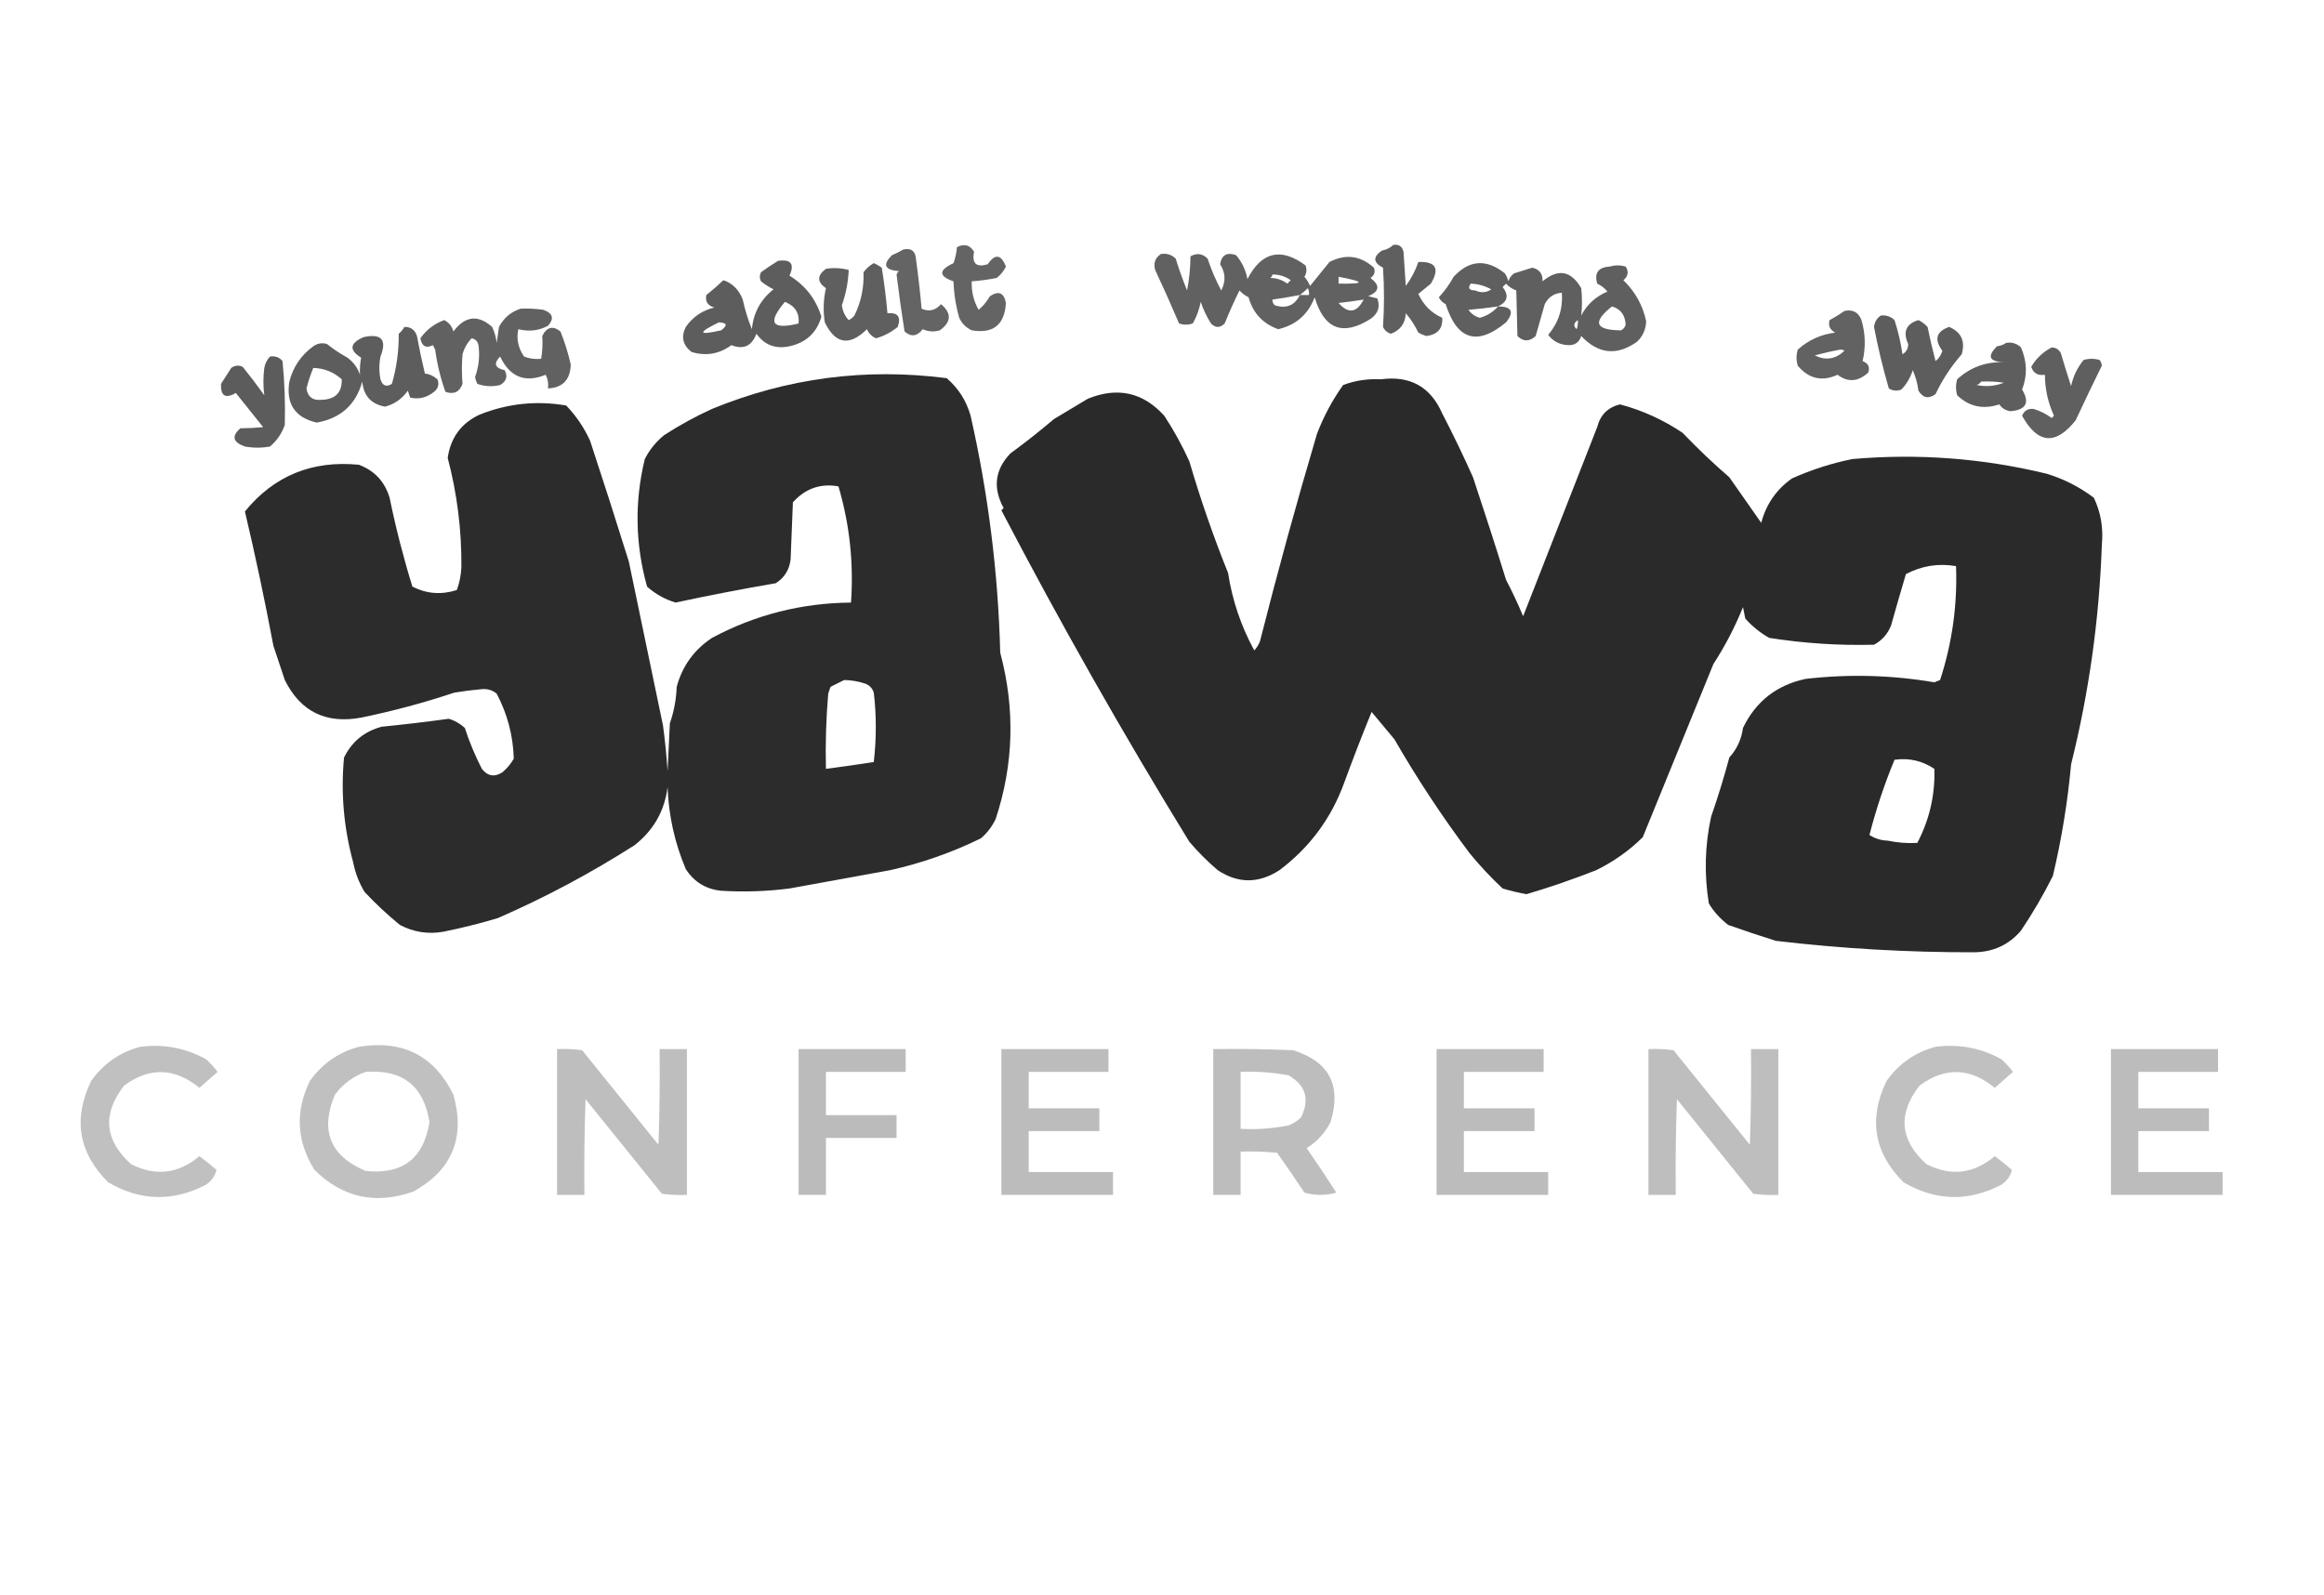 <?xml version="1.0" encoding="UTF-8"?>
<!DOCTYPE svg PUBLIC "-//W3C//DTD SVG 1.1//EN" "http://www.w3.org/Graphics/SVG/1.1/DTD/svg11.dtd">
<svg xmlns="http://www.w3.org/2000/svg" version="1.1" width="1020px" height="700px" style="shape-rendering:geometricPrecision; text-rendering:geometricPrecision; image-rendering:optimizeQuality; fill-rule:evenodd; clip-rule:evenodd" xmlns:xlink="http://www.w3.org/1999/xlink">
<g><path style="opacity:0.7" fill="#222322" d="M 427.5,110.5 C 426.507,115.675 428.507,117.509 433.5,116C 436.717,111.264 439.384,111.597 441.5,117C 440.561,118.944 439.227,120.611 437.5,122C 433.855,122.719 430.188,123.219 426.5,123.5C 426.327,127.973 427.327,132.14 429.5,136C 431.328,134.53 432.995,132.53 434.5,130C 438.32,127.496 440.653,128.496 441.5,133C 440.919,142.585 435.919,146.585 426.5,145C 424,143.833 422.167,142 421,139.5C 419.515,134.293 418.682,128.959 418.5,123.5C 411.889,121.23 411.889,118.564 418.5,115.5C 419.314,113.234 419.814,110.9 420,108.5C 423.223,106.84 425.723,107.506 427.5,110.5 Z"/></g>
<g><path style="opacity:0.726" fill="#222322" d="M 611.5,107.5 C 613.911,107.137 615.411,108.137 616,110.5C 616.333,115.5 616.667,120.5 617,125.5C 619.407,122.261 621.24,118.761 622.5,115C 630.165,114.678 631.999,117.845 628,124.5C 626.167,126 624.333,127.5 622.5,129C 624.724,133.891 628.224,137.391 633,139.5C 633.292,144.222 630.958,146.888 626,147.5C 624.775,147.138 623.609,146.638 622.5,146C 621.04,142.911 619.207,140.078 617,137.5C 616.78,141.95 614.614,144.95 610.5,146.5C 608.866,146.032 607.7,145.032 607,143.5C 607.575,134.886 607.575,126.22 607,117.5C 602.653,115.277 602.486,112.777 606.5,110C 608.491,109.626 610.158,108.793 611.5,107.5 Z"/></g>
<g><path style="opacity:0.7" fill="#222322" d="M 396.5,109.5 C 399.86,108.79 401.693,110.124 402,113.5C 402.999,120.833 403.832,128.166 404.5,135.5C 407.787,136.942 410.62,136.275 413,133.5C 417.74,137.492 417.573,141.325 412.5,145C 409.901,145.769 407.401,145.602 405,144.5C 402.521,147.683 399.854,148.016 397,145.5C 395.684,137.186 394.517,128.853 393.5,120.5C 393.709,119.914 394.043,119.414 394.5,119C 388.254,118.505 387.254,116.172 391.5,112C 393.315,111.243 394.981,110.41 396.5,109.5 Z"/></g>
<g><path style="opacity:0.004" fill="#222322" d="M 427.5,109.5 C 428.833,110.167 428.833,110.167 427.5,109.5 Z"/></g>
<g><path style="opacity:0.716" fill="#222322" d="M 509.5,111.5 C 512.044,111.104 514.211,111.771 516,113.5C 517.483,118.287 519.15,122.954 521,127.5C 521.961,122.566 522.461,117.566 522.5,112.5C 525.291,110.96 527.791,111.294 530,113.5C 531.619,118.365 533.619,123.032 536,127.5C 538.064,123.519 537.897,119.686 535.5,116C 536.159,111.918 538.492,110.584 542.5,112C 545.103,115.039 546.769,118.539 547.5,122.5C 553.697,110.497 562.197,108.497 573,116.5C 573.651,118.235 573.485,119.902 572.5,121.5C 573.531,122.7 574.365,124.034 575,125.5C 577.833,122 580.667,118.5 583.5,115C 590.565,111.342 597.065,112.176 603,117.5C 603.711,119.367 603.211,120.867 601.5,122C 605.836,125.31 605.503,127.977 600.5,130C 601.833,130.333 603.167,130.667 604.5,131C 605.856,134.653 604.856,137.653 601.5,140C 589.326,147.674 581.159,144.507 577,130.5C 574.162,138.004 568.828,142.671 561,144.5C 554.229,142.063 549.895,137.397 548,130.5C 546.488,129.743 545.154,128.743 544,127.5C 541.625,132.313 539.458,137.146 537.5,142C 535.5,144 533.5,144 531.5,142C 529.618,139.022 528.118,135.855 527,132.5C 526.326,135.922 525.16,139.089 523.5,142C 521.5,142.667 519.5,142.667 517.5,142C 514.163,134.153 510.663,126.32 507,118.5C 506.162,115.519 506.995,113.186 509.5,111.5 Z M 558.5,120.5 C 561.425,120.46 564.091,121.293 566.5,123C 566,123.5 565.5,124 565,124.5C 562.834,122.879 560.334,122.045 557.5,122C 558.056,121.617 558.389,121.117 558.5,120.5 Z M 587.5,121.5 C 599.243,123.688 599.243,124.688 587.5,124.5C 587.5,123.5 587.5,122.5 587.5,121.5 Z M 574.5,129.5 C 573.167,129.5 571.833,129.5 570.5,129.5C 571.688,128.636 572.855,127.636 574,126.5C 574.483,127.448 574.649,128.448 574.5,129.5 Z M 570.5,129.5 C 568.228,134.107 564.562,135.607 559.5,134C 558.748,133.329 558.414,132.496 558.5,131.5C 562.523,130.925 566.523,130.259 570.5,129.5 Z M 598.5,131.5 C 595.456,137.35 591.789,137.85 587.5,133C 591.191,132.58 594.858,132.08 598.5,131.5 Z"/></g>
<g><path style="opacity:0.732" fill="#222322" d="M 341.5,114.5 C 347.158,113.679 348.825,115.846 346.5,121C 353.452,125.278 358.118,131.278 360.5,139C 358.489,146.035 353.822,150.368 346.5,152C 340.376,153.296 335.543,151.462 332,146.5C 329.951,151.908 326.284,153.574 321,151.5C 315.701,155.415 309.868,156.415 303.5,154.5C 299.651,151.466 298.818,147.8 301,143.5C 304.092,139.072 308.259,136.239 313.5,135C 310.606,134.131 309.439,132.298 310,129.5C 312.593,127.451 315.093,125.285 317.5,123C 321.485,124.316 324.318,127.149 326,131.5C 326.962,136.003 328.295,140.336 330,144.5C 330.683,137.301 333.849,131.467 339.5,127C 337.552,126.017 335.718,124.85 334,123.5C 333.333,122.167 333.333,120.833 334,119.5C 336.479,117.686 338.979,116.019 341.5,114.5 Z M 344.5,132.5 C 348.964,134.286 350.964,137.452 350.5,142C 338.695,144.885 336.695,141.718 344.5,132.5 Z M 315.5,141.5 C 319.135,141.656 319.468,142.822 316.5,145C 306.354,147.292 306.021,146.125 315.5,141.5 Z"/></g>
<g><path style="opacity:0.723" fill="#222322" d="M 383.5,115.5 C 384.721,116.028 385.887,116.695 387,117.5C 388.09,124.142 388.923,130.808 389.5,137.5C 394.068,137.083 395.568,139.083 394,143.5C 391.197,145.819 388.03,147.485 384.5,148.5C 382.644,147.724 381.311,146.391 380.5,144.5C 372.808,152.079 366.642,151.079 362,141.5C 361.219,136.446 361.386,131.446 362.5,126.5C 358.548,123.761 358.548,120.927 362.5,118C 365.868,117.457 369.201,117.624 372.5,118.5C 372.27,123.802 371.27,128.968 369.5,134C 369.835,136.577 370.835,138.744 372.5,140.5C 373.478,140.023 374.311,139.357 375,138.5C 377.92,132.586 379.253,126.252 379,119.5C 380.25,117.807 381.75,116.473 383.5,115.5 Z"/></g>
<g><path style="opacity:0.724" fill="#222322" d="M 657.5,134.5 C 663.523,134.545 664.689,136.878 661,141.5C 648.37,151.964 639.537,149.297 634.5,133.5C 633.167,132.833 632.167,131.833 631.5,130.5C 634.022,127.803 636.189,124.803 638,121.5C 644.894,114.042 652.394,113.542 660.5,120C 661.191,121.067 661.691,122.234 662,123.5C 662.465,122.069 663.299,120.903 664.5,120C 667.172,119.166 669.839,118.332 672.5,117.5C 675.684,118.216 677.184,120.216 677,123.5C 683.858,117.786 689.524,118.786 694,126.5C 694.434,130.548 694.434,134.548 694,138.5C 696.531,133.639 700.364,130.139 705.5,128C 704.271,126.471 702.771,125.304 701,124.5C 699.675,119.812 701.509,117.312 706.5,117C 708.833,116.333 711.167,116.333 713.5,117C 714.935,119.267 714.602,121.267 712.5,123C 717.669,128.007 721.003,134.007 722.5,141C 722.361,144.591 721.028,147.591 718.5,150C 709.664,156.286 701.497,155.453 694,147.5C 693.135,150.203 691.301,151.536 688.5,151.5C 684.72,151.415 681.72,149.915 679.5,147C 684.002,141.659 686.002,135.493 685.5,128.5C 682.091,128.733 679.591,130.4 678,133.5C 676.665,138.183 675.331,142.85 674,147.5C 671.253,150.034 668.587,150.034 666,147.5C 665.785,140.434 665.619,133.768 665.5,127.5C 663.742,126.872 662.242,125.872 661,124.5C 660.5,125 660,125.5 659.5,126C 662.369,129.663 661.702,132.496 657.5,134.5 Z M 645.5,124.5 C 648.688,124.618 651.688,125.451 654.5,127C 652.375,128.498 650.041,128.664 647.5,127.5C 644.761,127.453 644.095,126.453 645.5,124.5 Z M 657.5,134.5 C 655.382,136.933 652.716,138.6 649.5,139.5C 647.444,138.952 645.777,137.786 644.5,136C 648.863,135.631 653.196,135.131 657.5,134.5 Z M 707.5,134.5 C 711.285,135.641 713.285,138.308 713.5,142.5C 713.182,143.647 712.516,144.481 711.5,145C 700.091,144.933 698.758,141.433 707.5,134.5 Z M 692.5,140.5 C 692.657,141.873 692.49,143.207 692,144.5C 690.466,143.119 690.632,141.786 692.5,140.5 Z"/></g>
<g><path style="opacity:0.717" fill="#222322" d="M 228.5,135.5 C 231.85,135.335 235.183,135.502 238.5,136C 242.674,137.508 243.341,139.841 240.5,143C 236.53,145.164 232.196,145.664 227.5,144.5C 226.58,148.732 227.414,152.732 230,156.5C 232.381,157.435 234.881,157.768 237.5,157.5C 238.068,154.242 238.234,150.909 238,147.5C 239.985,143.497 242.651,142.831 246,145.5C 247.9,150.284 249.4,155.117 250.5,160C 250.298,166.699 246.964,170.199 240.5,170.5C 240.799,168.396 240.466,166.396 239.5,164.5C 230.47,168.203 223.803,165.536 219.5,156.5C 216.505,159.546 217.172,161.546 221.5,162.5C 222.94,165.228 222.274,167.395 219.5,169C 216.118,169.824 212.784,169.657 209.5,168.5C 209.013,167.554 208.68,166.554 208.5,165.5C 210.154,160.94 210.654,156.274 210,151.5C 209.653,149.82 208.653,148.82 207,148.5C 205.116,150.45 203.782,152.784 203,155.5C 202.637,159.866 202.637,164.199 203,168.5C 201.666,172.104 199.166,173.271 195.5,172C 193.357,166.023 191.857,159.856 191,153.5C 190.667,152.833 190.333,152.167 190,151.5C 186.992,153.032 185.158,152.032 184.5,148.5C 187.113,144.765 190.613,142.099 195,140.5C 197.043,141.579 198.376,143.246 199,145.5C 204.108,138.669 209.775,138.003 216,143.5C 217.044,145.715 217.71,148.048 218,150.5C 218.333,148.167 218.667,145.833 219,143.5C 221.161,139.495 224.328,136.829 228.5,135.5 Z"/></g>
<g><path style="opacity:0.712" fill="#222322" d="M 809.5,136.5 C 813.182,135.725 815.682,137.059 817,140.5C 818.736,146.465 818.903,152.465 817.5,158.5C 819.946,159.427 820.779,161.094 820,163.5C 815.547,167.603 811.047,167.936 806.5,164.5C 799.696,167.625 793.863,166.291 789,160.5C 788.333,158.167 788.333,155.833 789,153.5C 793.633,149.286 799.133,146.786 805.5,146C 803.156,144.815 802.323,142.982 803,140.5C 805.314,139.267 807.481,137.933 809.5,136.5 Z M 807.5,153.5 C 808.239,153.369 808.906,153.536 809.5,154C 805.604,157.695 801.271,158.361 796.5,156C 800.241,154.986 803.907,154.153 807.5,153.5 Z"/></g>
<g><path style="opacity:0.732" fill="#222322" d="M 825.5,138.5 C 827.827,138.247 829.827,138.914 831.5,140.5C 833.071,145.373 834.237,150.373 835,155.5C 836.698,154.471 837.532,152.971 837.5,151C 835.082,145.664 836.582,142.164 842,140.5C 843.512,141.257 844.846,142.257 846,143.5C 847.029,148.536 848.195,153.536 849.5,158.5C 850.95,157.345 851.95,155.845 852.5,154C 848.816,148.967 849.816,145.467 855.5,143.5C 860.807,145.785 862.64,149.785 861,155.5C 856.35,160.813 852.517,166.646 849.5,173C 846.49,175.222 843.99,174.722 842,171.5C 841.607,168.367 840.774,165.367 839.5,162.5C 838.48,165.742 836.813,168.575 834.5,171C 832.559,171.743 830.726,171.576 829,170.5C 826.406,161.601 824.239,152.601 822.5,143.5C 822.771,141.307 823.771,139.641 825.5,138.5 Z"/></g>
<g><path style="opacity:0.733" fill="#222322" d="M 177.5,143.5 C 180.292,143.452 182.125,144.785 183,147.5C 184.011,153.026 185.178,158.526 186.5,164C 188.389,164.16 190.222,164.993 192,166.5C 192.825,168.701 192.325,170.534 190.5,172C 187.255,174.575 183.755,175.409 180,174.5C 179.667,173.5 179.333,172.5 179,171.5C 176.42,175.106 173.087,177.44 169,178.5C 162.906,177.404 159.573,173.737 159,167.5C 156.187,177.64 149.521,183.64 139,185.5C 129.453,183.274 125.453,177.274 127,167.5C 128.632,161.07 132.132,155.903 137.5,152C 139.365,150.699 141.365,150.365 143.5,151C 146.281,153.231 149.281,155.231 152.5,157C 155.135,158.961 156.969,161.461 158,164.5C 157.869,161.905 158.036,159.405 158.5,157C 153.141,153.666 153.475,150.666 159.5,148C 167.422,146.25 169.922,149.083 167,156.5C 166.333,159.833 166.333,163.167 167,166.5C 167.879,169.346 169.546,170.013 172,168.5C 174.075,161.356 175.075,154.023 175,146.5C 176.045,145.627 176.878,144.627 177.5,143.5 Z M 137.5,161.5 C 142.297,161.65 146.464,163.317 150,166.5C 150.134,172.367 147.134,175.367 141,175.5C 137.222,175.867 135.056,174.2 134.5,170.5C 135.308,167.408 136.308,164.408 137.5,161.5 Z"/></g>
<g><path style="opacity:0.728" fill="#222322" d="M 880.5,150.5 C 883.044,150.104 885.211,150.771 887,152.5C 889.7,158.671 889.867,164.837 887.5,171C 890.943,176.71 889.277,179.877 882.5,180.5C 880.374,180.27 878.707,179.27 877.5,177.5C 870.407,179.854 864.24,178.52 859,173.5C 858.333,171.167 858.333,168.833 859,166.5C 864.709,161.225 871.543,158.725 879.5,159C 873.028,158.736 872.028,156.402 876.5,152C 878.058,151.79 879.391,151.29 880.5,150.5 Z M 869.5,167.5 C 872.85,167.335 876.183,167.502 879.5,168C 875.625,169.52 871.625,169.854 867.5,169C 868.416,168.722 869.082,168.222 869.5,167.5 Z"/></g>
<g><path style="opacity:0.723" fill="#222322" d="M 900.5,152.5 C 902.311,152.572 903.644,153.405 904.5,155C 905.925,159.868 907.425,164.701 909,169.5C 909.898,165.205 911.731,161.372 914.5,158C 916.833,157.333 919.167,157.333 921.5,158C 922.059,158.725 922.392,159.558 922.5,160.5C 918.563,168.492 914.73,176.492 911,184.5C 902.202,195.554 894.369,194.887 887.5,182.5C 888.412,180.257 890.078,179.257 892.5,179.5C 895.359,180.336 898.025,181.67 900.5,183.5C 900.833,183.167 901.167,182.833 901.5,182.5C 898.888,176.846 897.554,170.846 897.5,164.5C 894.433,164.984 892.433,163.818 891.5,161C 893.728,157.27 896.728,154.437 900.5,152.5 Z"/></g>
<g><path style="opacity:0.738" fill="#222322" d="M 118.5,156.5 C 120.766,156.141 122.599,156.808 124,158.5C 124.911,167.826 125.244,177.16 125,186.5C 123.698,190.274 121.531,193.441 118.5,196C 114.833,196.667 111.167,196.667 107.5,196C 102.198,194.137 101.531,191.47 105.5,188C 108.917,187.975 112.25,187.808 115.5,187.5C 111.5,182.5 107.5,177.5 103.5,172.5C 98.947,175.139 96.781,173.805 97,168.5C 98.5,166.167 100,163.833 101.5,161.5C 103.074,160.369 104.741,160.202 106.5,161C 109.788,165.077 112.955,169.244 116,173.5C 115.482,169.575 115.482,165.575 116,161.5C 116.366,159.548 117.199,157.882 118.5,156.5 Z"/></g>
<g><path style="opacity:0.957" fill="#222322" d="M 312.5,179.5 C 345.551,165.91 379.884,161.41 415.5,166C 420.62,170.392 424.12,175.892 426,182.5C 433.764,216.823 438.097,251.489 439,286.5C 445.594,311.166 444.927,335.499 437,359.5C 435.439,362.783 433.273,365.617 430.5,368C 417.715,374.261 404.382,378.928 390.5,382C 375.837,384.665 361.171,387.332 346.5,390C 336.526,391.279 326.526,391.613 316.5,391C 309.801,390.295 304.635,387.129 301,381.5C 296.128,370.011 293.462,358.011 293,345.5C 291.679,355.974 286.845,364.474 278.5,371C 259.358,383.238 239.358,393.905 218.5,403C 210.589,405.368 202.589,407.368 194.5,409C 187.821,410.151 181.488,409.151 175.5,406C 169.98,401.477 164.813,396.644 160,391.5C 157.578,387.495 155.911,383.162 155,378.5C 150.865,363.309 149.532,347.976 151,332.5C 154.448,325.522 159.948,321.022 167.5,319C 177.353,318.019 187.186,316.853 197,315.5C 199.598,316.301 201.931,317.634 204,319.5C 206,325.657 208.5,331.657 211.5,337.5C 214.055,340.722 217.055,341.222 220.5,339C 222.543,337.292 224.21,335.292 225.5,333C 225.202,322.896 222.702,313.396 218,304.5C 216.178,302.955 214.011,302.288 211.5,302.5C 207.483,302.86 203.483,303.36 199.5,304C 186.055,308.482 172.388,312.148 158.5,315C 143.05,317.858 131.883,312.358 125,298.5C 123.333,293.5 121.667,288.5 120,283.5C 116.284,263.752 112.117,244.085 107.5,224.5C 120.273,208.837 136.94,202.004 157.5,204C 164.382,206.584 168.882,211.417 171,218.5C 173.699,231.662 177.032,244.662 181,257.5C 187.211,260.669 193.711,261.169 200.5,259C 201.673,255.803 202.339,252.469 202.5,249C 202.64,232.72 200.64,216.72 196.5,201C 197.785,192.068 202.452,185.735 210.5,182C 222.835,177.093 235.501,175.76 248.5,178C 252.853,182.524 256.353,187.691 259,193.5C 264.833,211.182 270.499,228.848 276,246.5C 280.909,270.19 285.909,294.19 291,318.5C 291.887,325.144 292.554,331.811 293,338.5C 293.333,331.5 293.667,324.5 294,317.5C 295.798,312.322 296.798,306.989 297,301.5C 299.461,292.374 304.627,285.207 312.5,280C 331.442,269.862 351.775,264.695 373.5,264.5C 374.73,247.123 372.897,230.123 368,213.5C 360.143,212.08 353.477,214.414 348,220.5C 347.667,228.833 347.333,237.167 347,245.5C 346.462,250.088 344.296,253.588 340.5,256C 325.741,258.536 311.074,261.369 296.5,264.5C 291.799,263.068 287.633,260.734 284,257.5C 278.789,238.867 278.456,220.2 283,201.5C 285.075,197.421 287.908,193.921 291.5,191C 298.273,186.616 305.273,182.783 312.5,179.5 Z M 370.5,298.5 C 373.568,298.547 376.568,299.047 379.5,300C 381.5,300.667 382.833,302 383.5,304C 384.688,313.954 384.688,324.12 383.5,334.5C 376.511,335.582 369.511,336.582 362.5,337.5C 362.234,326.475 362.568,315.475 363.5,304.5C 363.833,303.5 364.167,302.5 364.5,301.5C 366.604,300.481 368.604,299.481 370.5,298.5 Z"/></g>
<g><path style="opacity:0.964" fill="#222322" d="M 646.5,209.5 C 651.49,224.461 656.323,239.461 661,254.5C 663.738,259.733 666.238,265.067 668.5,270.5C 679.316,242.862 690.149,215.195 701,187.5C 702.347,182.153 705.68,178.82 711,177.5C 720.851,180.119 730.018,184.286 738.5,190C 745.046,196.846 751.88,203.346 759,209.5C 763.667,216.167 768.333,222.833 773,229.5C 775.16,221.337 779.66,214.837 786.5,210C 795.107,206.162 803.94,203.329 813,201.5C 841.911,198.978 870.411,201.144 898.5,208C 905.964,210.315 912.798,213.815 919,218.5C 922.029,224.901 923.195,231.735 922.5,239C 921.384,271.678 916.884,303.844 909,335.5C 907.499,352.006 904.833,368.339 901,384.5C 896.852,392.796 892.185,400.796 887,408.5C 881.699,414.723 874.865,417.89 866.5,418C 837.412,418.069 808.412,416.402 779.5,413C 772.51,410.831 765.51,408.498 758.5,406C 754.732,403.028 751.899,399.861 750,396.5C 747.927,383.779 748.26,371.112 751,358.5C 753.962,350 756.629,341.333 759,332.5C 762.338,328.816 764.338,324.482 765,319.5C 770.656,307.844 779.822,300.678 792.5,298C 811.396,295.812 830.23,296.312 849,299.5C 849.833,299.167 850.667,298.833 851.5,298.5C 856.798,282.264 859.131,265.597 858.5,248.5C 850.805,247.171 843.471,248.338 836.5,252C 834.283,259.436 832.116,266.936 830,274.5C 828.539,278.26 826.039,281.093 822.5,283C 807.089,283.399 791.756,282.399 776.5,280C 772.542,277.766 769.042,274.933 766,271.5C 765.667,269.833 765.333,268.167 765,266.5C 761.447,275.274 757.114,283.607 752,291.5C 741.671,316.798 731.337,342.131 721,367.5C 714.994,373.427 708.161,378.26 700.5,382C 690.443,385.951 680.277,389.451 670,392.5C 666.471,391.869 662.971,391.036 659.5,390C 654.328,385.161 649.495,379.994 645,374.5C 633.006,358.519 622.006,341.852 612,324.5C 608.667,320.5 605.333,316.5 602,312.5C 597.791,322.8 593.791,333.133 590,343.5C 584.316,359.181 574.816,372.014 561.5,382C 552.404,387.871 543.404,387.871 534.5,382C 530.027,378.194 525.86,374.027 522,369.5C 492.794,321.917 465.294,273.417 439.5,224C 439.833,223.667 440.167,223.333 440.5,223C 435.651,214.124 436.651,206.124 443.5,199C 450.015,194.241 456.348,189.241 462.5,184C 467.5,181 472.5,178 477.5,175C 490.541,169.725 501.708,172.225 511,182.5C 515.189,188.877 518.855,195.544 522,202.5C 526.913,219.244 532.579,235.577 539,251.5C 540.859,263.54 544.692,274.873 550.5,285.5C 551.584,284.335 552.417,283.002 553,281.5C 560.739,250.957 569.072,220.624 578,190.5C 580.928,182.809 584.761,175.642 589.5,169C 594.796,167.03 600.296,166.197 606,166.5C 618.857,164.77 627.857,169.77 633,181.5C 637.804,190.772 642.304,200.105 646.5,209.5 Z M 831.5,333.5 C 837.893,332.605 843.727,333.939 849,337.5C 849.334,349 846.834,359.834 841.5,370C 837.152,370.238 832.819,369.905 828.5,369C 825.549,368.904 822.882,368.071 820.5,366.5C 823.403,355.212 827.07,344.212 831.5,333.5 Z"/></g>
<g><path style="opacity:0.004" fill="#222322" d="M 312.5,179.5 C 311.833,178.167 311.833,178.167 312.5,179.5 Z"/></g>
<g><path style="opacity:0.004" fill="#222322" d="M 646.5,208.5 C 647.833,209.167 647.833,209.167 646.5,208.5 Z"/></g>
<g><path style="opacity:0.92" fill="#babbba" d="M 61.5,459.5 C 71.822,458.169 81.489,460.002 90.5,465C 92.351,466.684 94.018,468.517 95.5,470.5C 92.874,472.823 90.207,475.157 87.5,477.5C 76.698,468.636 65.698,468.303 54.5,476.5C 44.806,488.904 45.806,500.404 57.5,511C 68.272,516.46 78.272,515.293 87.5,507.5C 90.091,509.38 92.591,511.38 95,513.5C 94.454,516.093 92.954,518.26 90.5,520C 75.961,527.575 61.628,527.242 47.5,519C 34.463,506.034 31.963,491.2 40,474.5C 45.438,466.875 52.605,461.875 61.5,459.5 Z"/></g>
<g><path style="opacity:0.922" fill="#babbba" d="M 157.5,459.5 C 176.695,456.346 190.528,463.346 199,480.5C 204.286,499.409 198.453,513.575 181.5,523C 164.87,528.904 150.37,525.737 138,513.5C 130.15,500.901 129.484,487.901 136,474.5C 141.438,466.875 148.605,461.875 157.5,459.5 Z M 160.5,470.5 C 176.634,469.31 185.967,476.644 188.5,492.5C 185.988,508.509 176.655,515.675 160.5,514C 144.861,507.429 140.361,496.263 147,480.5C 150.555,475.763 155.055,472.43 160.5,470.5 Z"/></g>
<g><path style="opacity:0.92" fill="#babbba" d="M 849.5,459.5 C 859.822,458.169 869.489,460.002 878.5,465C 880.351,466.684 882.018,468.517 883.5,470.5C 880.874,472.823 878.207,475.157 875.5,477.5C 864.698,468.636 853.698,468.303 842.5,476.5C 832.806,488.904 833.806,500.404 845.5,511C 856.272,516.46 866.272,515.293 875.5,507.5C 878.091,509.38 880.591,511.38 883,513.5C 882.454,516.093 880.954,518.26 878.5,520C 863.961,527.575 849.628,527.242 835.5,519C 822.463,506.034 819.963,491.2 828,474.5C 833.438,466.875 840.605,461.875 849.5,459.5 Z"/></g>
<g><path style="opacity:0.96" fill="#babbba" d="M 244.5,460.5 C 248.182,460.335 251.848,460.501 255.5,461C 266.667,474.833 277.833,488.667 289,502.5C 289.5,488.504 289.667,474.504 289.5,460.5C 293.5,460.5 297.5,460.5 301.5,460.5C 301.5,481.833 301.5,503.167 301.5,524.5C 297.818,524.665 294.152,524.499 290.5,524C 279.333,510.167 268.167,496.333 257,482.5C 256.5,496.496 256.333,510.496 256.5,524.5C 252.5,524.5 248.5,524.5 244.5,524.5C 244.5,503.167 244.5,481.833 244.5,460.5 Z"/></g>
<g><path style="opacity:1" fill="#babbba" d="M 350.5,460.5 C 366.167,460.5 381.833,460.5 397.5,460.5C 397.5,463.833 397.5,467.167 397.5,470.5C 385.833,470.5 374.167,470.5 362.5,470.5C 362.5,476.833 362.5,483.167 362.5,489.5C 372.833,489.5 383.167,489.5 393.5,489.5C 393.5,492.833 393.5,496.167 393.5,499.5C 383.167,499.5 372.833,499.5 362.5,499.5C 362.5,507.833 362.5,516.167 362.5,524.5C 358.5,524.5 354.5,524.5 350.5,524.5C 350.5,503.167 350.5,481.833 350.5,460.5 Z"/></g>
<g><path style="opacity:0.991" fill="#babbba" d="M 439.5,460.5 C 455.167,460.5 470.833,460.5 486.5,460.5C 486.5,463.833 486.5,467.167 486.5,470.5C 474.833,470.5 463.167,470.5 451.5,470.5C 451.5,475.833 451.5,481.167 451.5,486.5C 461.833,486.5 472.167,486.5 482.5,486.5C 482.5,489.833 482.5,493.167 482.5,496.5C 472.167,496.5 461.833,496.5 451.5,496.5C 451.5,502.5 451.5,508.5 451.5,514.5C 463.833,514.5 476.167,514.5 488.5,514.5C 488.5,517.833 488.5,521.167 488.5,524.5C 472.167,524.5 455.833,524.5 439.5,524.5C 439.5,503.167 439.5,481.833 439.5,460.5 Z"/></g>
<g><path style="opacity:0.962" fill="#babbba" d="M 532.5,460.5 C 544.171,460.333 555.838,460.5 567.5,461C 583.369,465.901 588.869,476.401 584,492.5C 581.527,497.305 578.027,501.138 573.5,504C 577.951,510.397 582.285,516.897 586.5,523.5C 581.833,524.833 577.167,524.833 572.5,523.5C 568.624,517.58 564.624,511.746 560.5,506C 555.177,505.501 549.844,505.334 544.5,505.5C 544.5,511.833 544.5,518.167 544.5,524.5C 540.5,524.5 536.5,524.5 532.5,524.5C 532.5,503.167 532.5,481.833 532.5,460.5 Z M 544.5,470.5 C 551.563,470.212 558.563,470.712 565.5,472C 573.14,476.388 574.974,482.555 571,490.5C 569.421,492.041 567.587,493.208 565.5,494C 558.589,495.384 551.589,495.884 544.5,495.5C 544.5,487.167 544.5,478.833 544.5,470.5 Z"/></g>
<g><path style="opacity:0.991" fill="#babbba" d="M 630.5,460.5 C 646.167,460.5 661.833,460.5 677.5,460.5C 677.5,463.833 677.5,467.167 677.5,470.5C 665.833,470.5 654.167,470.5 642.5,470.5C 642.5,475.833 642.5,481.167 642.5,486.5C 652.833,486.5 663.167,486.5 673.5,486.5C 673.5,489.833 673.5,493.167 673.5,496.5C 663.167,496.5 652.833,496.5 642.5,496.5C 642.5,502.5 642.5,508.5 642.5,514.5C 654.833,514.5 667.167,514.5 679.5,514.5C 679.5,517.833 679.5,521.167 679.5,524.5C 663.167,524.5 646.833,524.5 630.5,524.5C 630.5,503.167 630.5,481.833 630.5,460.5 Z"/></g>
<g><path style="opacity:0.96" fill="#babbba" d="M 723.5,460.5 C 727.182,460.335 730.848,460.501 734.5,461C 745.667,474.833 756.833,488.667 768,502.5C 768.5,488.504 768.667,474.504 768.5,460.5C 772.5,460.5 776.5,460.5 780.5,460.5C 780.5,481.833 780.5,503.167 780.5,524.5C 776.818,524.665 773.152,524.499 769.5,524C 758.333,510.167 747.167,496.333 736,482.5C 735.5,496.496 735.333,510.496 735.5,524.5C 731.5,524.5 727.5,524.5 723.5,524.5C 723.5,503.167 723.5,481.833 723.5,460.5 Z"/></g>
<g><path style="opacity:0.991" fill="#babbba" d="M 926.5,460.5 C 942.167,460.5 957.833,460.5 973.5,460.5C 973.5,463.833 973.5,467.167 973.5,470.5C 961.833,470.5 950.167,470.5 938.5,470.5C 938.5,475.833 938.5,481.167 938.5,486.5C 948.833,486.5 959.167,486.5 969.5,486.5C 969.5,489.833 969.5,493.167 969.5,496.5C 959.167,496.5 948.833,496.5 938.5,496.5C 938.5,502.5 938.5,508.5 938.5,514.5C 950.833,514.5 963.167,514.5 975.5,514.5C 975.5,517.833 975.5,521.167 975.5,524.5C 959.167,524.5 942.833,524.5 926.5,524.5C 926.5,503.167 926.5,481.833 926.5,460.5 Z"/></g>
</svg>
